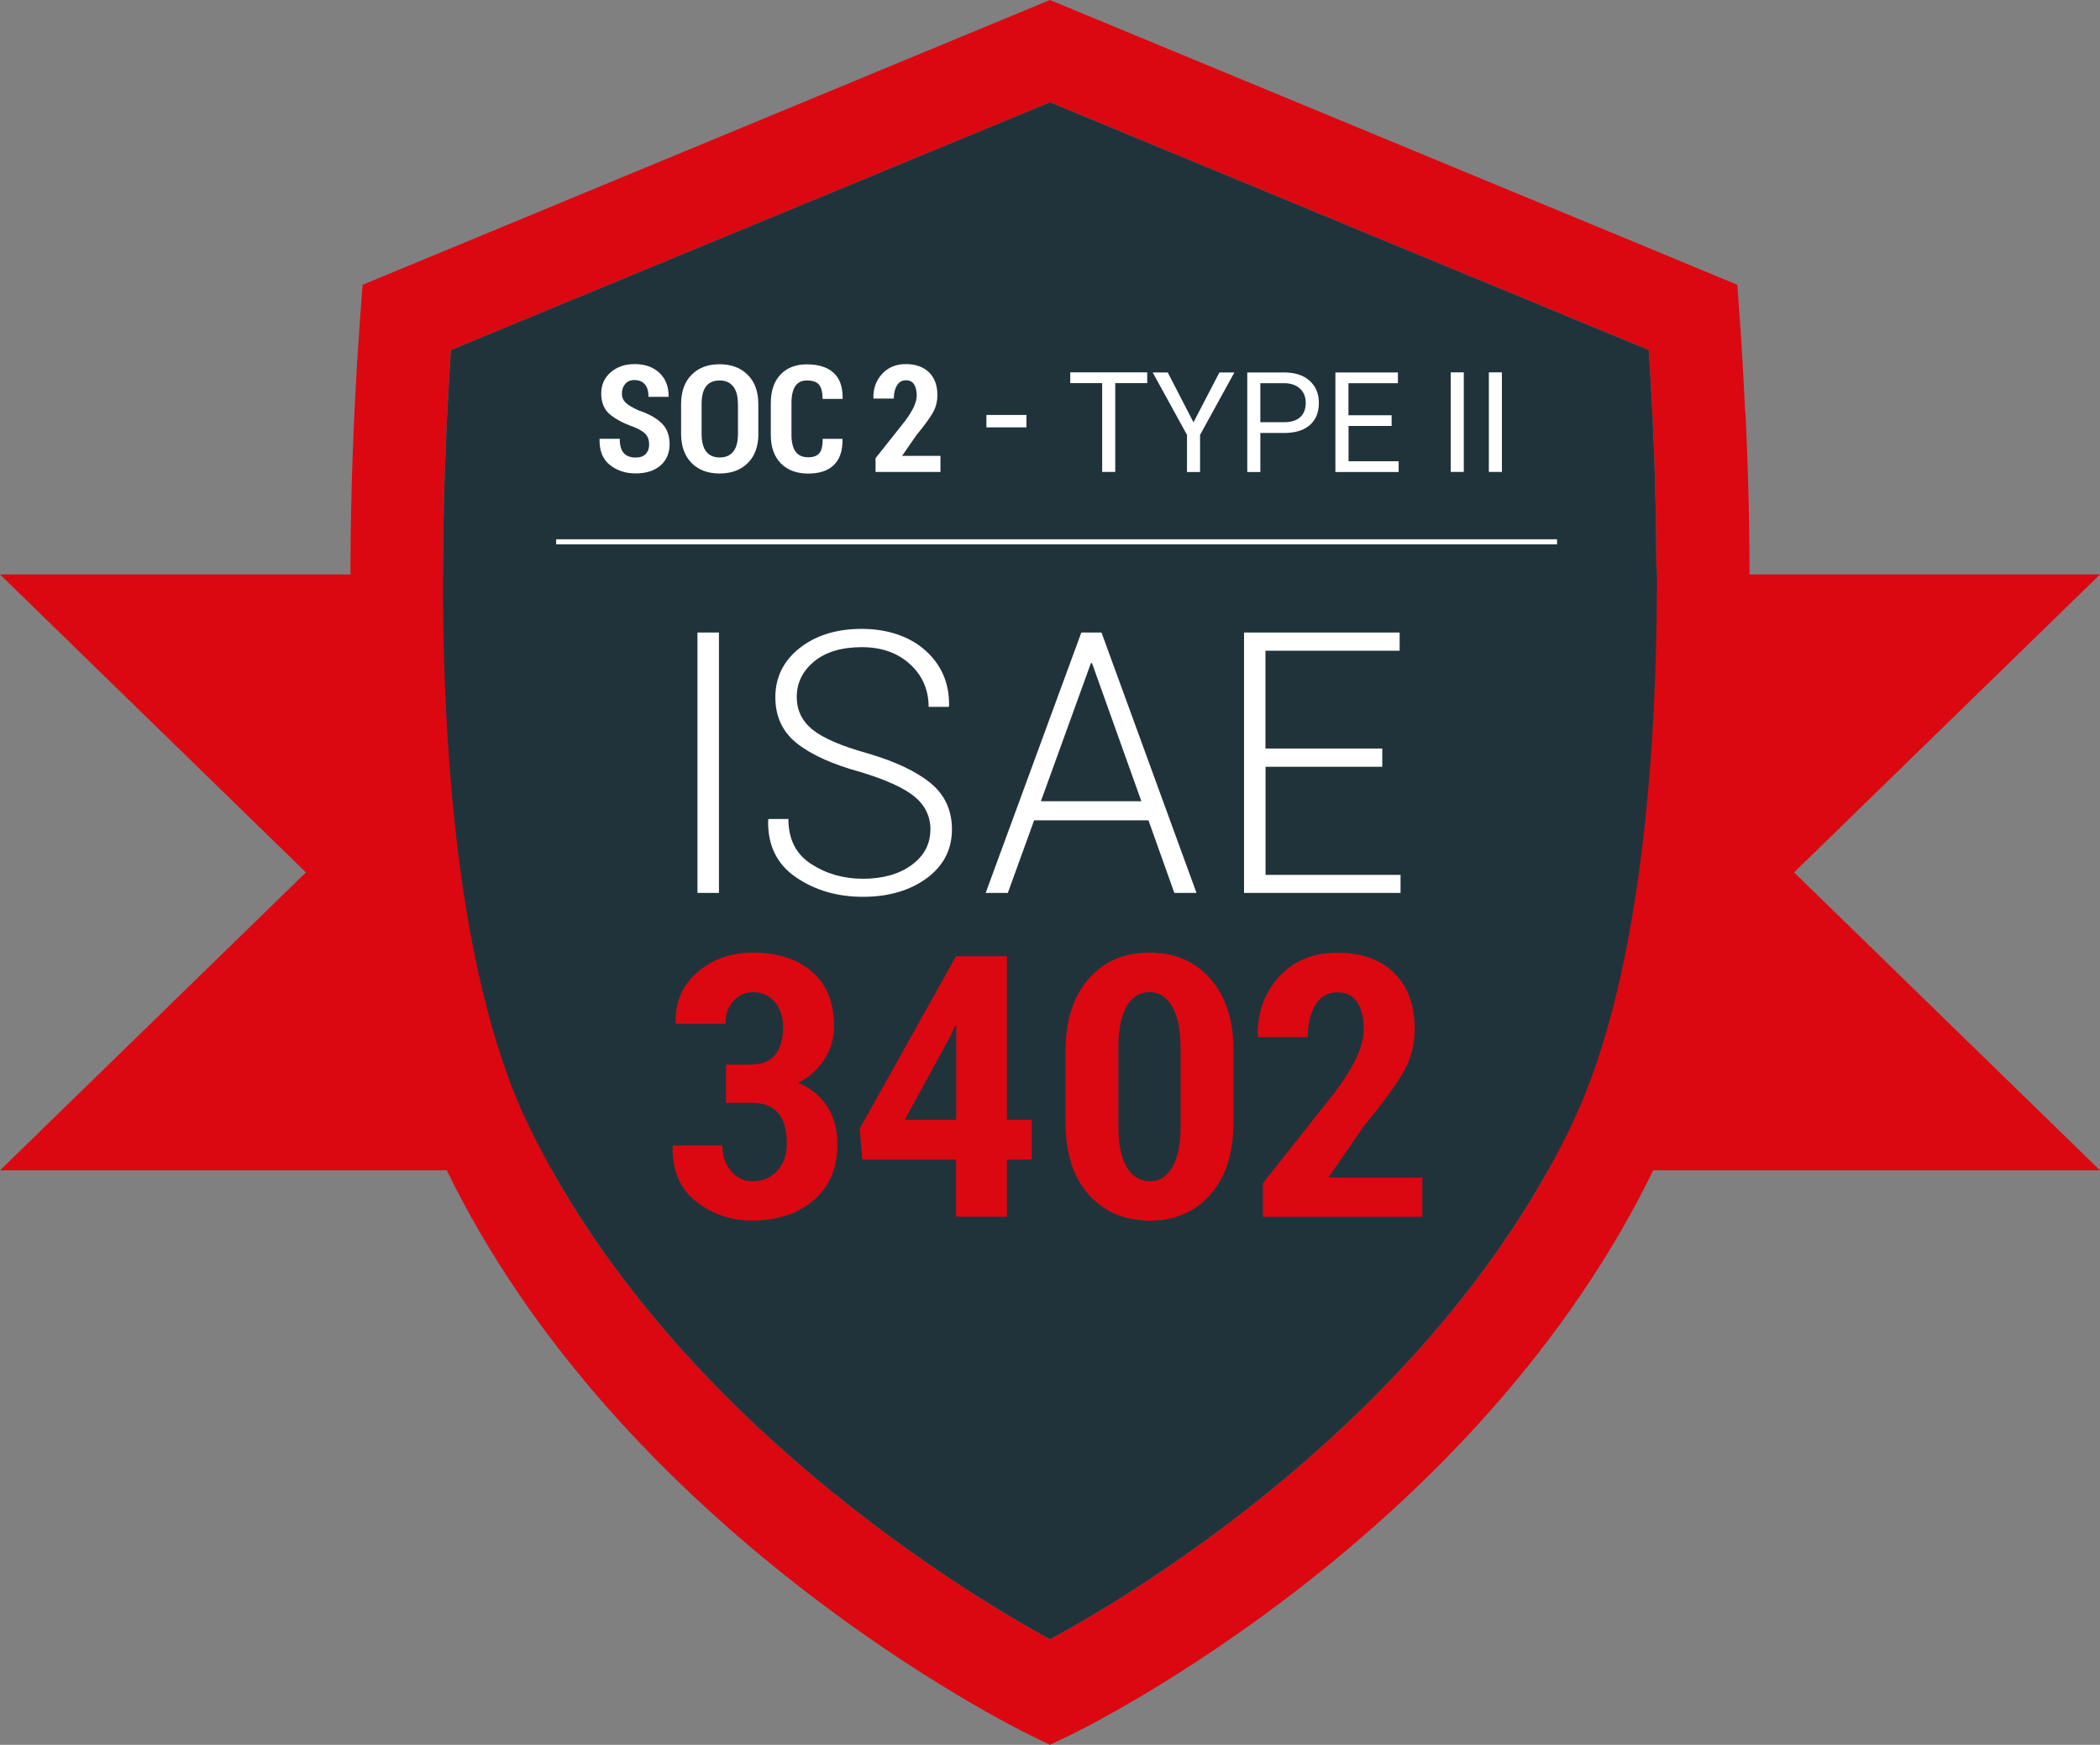 <?xml version="1.0" encoding="UTF-8"?>
<svg id="Layer_2" data-name="Layer 2" xmlns="http://www.w3.org/2000/svg" viewBox="0 0 254 211">
  <rect x="0" y="0" width="254" height="211" fill="#808080" stroke="none"/>
  <defs>
    <style>
      .cls-1 {
        fill: #fff;
      }

      .cls-2 {
        fill: #21333a;
      }

      .cls-3 {
        fill: none;
        stroke: #fff;
        stroke-miterlimit: 10;
        stroke-width: .61px;
      }

      .cls-4 {
        fill: #db0812;
      }
    </style>
  </defs>
  <g id="Layer_1-2" data-name="Layer 1">
    <polygon class="cls-4" points="217 105.5 254 141.53 0 141.53 37 105.5 0 69.47 254 69.47 217 105.5"/>
    <g>
      <path class="cls-4" d="M211.12,49.74l-.04.06c-.19-4.13-.41-7.95-.66-11.44l-.29-3.92-8.04-3.34h0L126.99,0,43.86,34.44l-.3,3.92c-1.91,26.42-3.15,74.86,10.23,102.66,21.33,44.33,68.81,67.85,70.78,68.8l2.42,1.18,2.4-1.14c2.01-.98,49.36-24.2,70.82-68.84,11.6-24.18,12.24-63.96,10.9-91.28h0ZM190.14,135.96c-17.09,35.54-53.43,57.06-63.14,62.28-9.69-5.27-46.09-26.92-63.14-62.28-8.83-18.36-12.1-51.52-9.32-93.63L127,12.37l35.99,14.89h-.02l36.45,15.07c.61,9.2.9,17.97.92,26.29h.07c.09,29.62-3.42,52.99-10.28,67.33h0Z"/>
      <path class="cls-2" d="M190.14,135.96c-17.09,35.54-53.43,57.06-63.14,62.28-9.69-5.27-46.09-26.92-63.14-62.28-8.83-18.36-12.1-51.52-9.32-93.63L127,12.37l35.99,14.89h-.02l36.45,15.07c.61,9.2.9,17.97.92,26.29h.07c.09,29.62-3.42,52.99-10.28,67.33h0Z"/>
      <path class="cls-1" d="M86.96,107.98h-2.6v-31.49h2.6v31.49Z"/>
      <path class="cls-1" d="M112.54,100.33c0-1.61-.65-2.95-1.93-4s-3.46-2.04-6.53-2.97c-3.36-.92-5.92-2.07-7.67-3.45s-2.63-3.24-2.63-5.61.98-4.39,2.94-5.93,4.46-2.32,7.51-2.32,5.78.88,7.72,2.63c1.94,1.75,2.89,3.98,2.84,6.67l-.05.13h-2.42c0-2.07-.76-3.8-2.26-5.17-1.51-1.37-3.45-2.05-5.83-2.05s-4.38.58-5.77,1.74-2.09,2.58-2.09,4.28c0,1.6.63,2.91,1.89,3.94,1.26,1.03,3.48,1.99,6.67,2.88,3.32.97,5.85,2.16,7.59,3.57,1.74,1.41,2.62,3.29,2.62,5.62,0,2.45-1.02,4.42-3.06,5.92-2.04,1.49-4.61,2.24-7.71,2.24s-5.81-.79-8.11-2.37-3.43-3.88-3.35-6.91l.05-.13h2.4c0,2.44.91,4.25,2.75,5.44,1.83,1.19,3.93,1.79,6.27,1.79s4.37-.55,5.88-1.66c1.51-1.11,2.27-2.52,2.27-4.28h.02Z"/>
      <path class="cls-1" d="M138.9,99.2h-13.82l-3.18,8.78h-2.68l11.57-31.49h2.44l11.49,31.49h-2.68l-3.13-8.78h0ZM125.9,96.89h12.15l-5.97-16.7h-.13l-6.05,16.7h0Z"/>
      <path class="cls-1" d="M167.2,92.73h-14.13v13.07h16.33v2.18h-18.93v-31.49h18.82v2.2h-16.23v11.83h14.13v2.2h0Z"/>
      <path class="cls-4" d="M91,128.72c1.23,0,2.17-.4,2.79-1.2.62-.8.93-1.91.93-3.32,0-1.2-.32-2.2-.98-3-.65-.81-1.54-1.21-2.68-1.21-.94,0-1.72.35-2.36,1.06s-.95,1.63-.95,2.76h-5.97l-.05-.13c-.07-2.48.8-4.52,2.62-6.1s4.05-2.38,6.71-2.38c2.99,0,5.36.77,7.15,2.31,1.79,1.54,2.67,3.74,2.67,6.6,0,1.46-.39,2.79-1.17,4-.78,1.22-1.84,2.16-3.18,2.84,1.51.62,2.68,1.57,3.51,2.83.83,1.27,1.24,2.8,1.24,4.61,0,2.87-.96,5.12-2.88,6.76s-4.39,2.45-7.39,2.45c-2.61,0-4.89-.77-6.84-2.32-1.94-1.55-2.88-3.76-2.81-6.63l.05-.13h5.95c0,1.23.35,2.26,1.04,3.09.69.83,1.57,1.24,2.62,1.24,1.23,0,2.24-.42,3-1.27s1.15-1.94,1.15-3.26c0-1.7-.36-2.96-1.07-3.75-.72-.8-1.75-1.2-3.11-1.2h-3.18v-4.63h3.18v-.03Z"/>
      <path class="cls-4" d="M121.79,135.42h3v4.8h-3v6.92h-6.15v-6.92h-11.35l-.3-3.74,11.64-20.83h6.16v19.77ZM109.43,135.42h6.23v-11.38l-.13-.02-.56,1.25-5.54,10.15h0Z"/>
      <path class="cls-4" d="M149.19,135.73c0,3.7-.93,6.62-2.78,8.72-1.85,2.1-4.3,3.16-7.33,3.16s-5.55-1.05-7.41-3.16c-1.86-2.1-2.79-5.01-2.79-8.72v-8.63c0-3.68.93-6.58,2.78-8.71,1.85-2.13,4.31-3.19,7.38-3.19s5.5,1.06,7.37,3.19,2.79,5.03,2.79,8.71v8.63h0ZM142.78,126.56c0-2.07-.33-3.69-1-4.85s-1.58-1.73-2.75-1.73-2.12.58-2.77,1.73c-.65,1.15-.99,2.76-.99,4.85v9.67c0,2.12.33,3.75,1,4.9s1.6,1.72,2.81,1.72,2.07-.57,2.73-1.72c.65-1.14.99-2.78.99-4.9v-9.67h0Z"/>
      <path class="cls-4" d="M172.04,147.15h-19.29v-4.06l8.72-11.01c1.23-1.67,2.13-3.11,2.67-4.32s.81-2.31.81-3.31c0-1.37-.27-2.45-.79-3.25-.53-.8-1.34-1.2-2.43-1.2s-2.02.51-2.63,1.52c-.62,1.01-.92,2.32-.92,3.91h-5.99l-.06-.13c-.06-2.81.79-5.2,2.55-7.15s4.11-2.93,7.05-2.93,5.3.83,6.93,2.48c1.64,1.65,2.45,3.9,2.45,6.74,0,1.92-.47,3.69-1.42,5.3s-2.52,3.77-4.75,6.47l-4.28,6.21h11.38v4.75h0Z"/>
      <g>
        <path class="cls-1" d="M78.51,53.74c0-.52-.13-.91-.4-1.22-.26-.29-.73-.59-1.41-.87-1.32-.46-2.3-1-2.98-1.58-.66-.59-1-1.41-1-2.47s.38-1.91,1.14-2.57c.76-.66,1.72-1,2.9-1,1.24,0,2.25.35,3,1.06s1.12,1.65,1.11,2.84l-.02.06h-2.41c0-.66-.15-1.17-.44-1.51s-.72-.52-1.27-.52c-.48,0-.85.16-1.11.47s-.4.71-.4,1.18c0,.43.15.79.45,1.08.3.29.81.59,1.54.93,1.24.41,2.18.93,2.82,1.56s.96,1.47.96,2.54-.38,1.96-1.12,2.59-1.74.94-2.98.94-2.26-.34-3.12-1.02-1.28-1.71-1.25-3.11l.02-.06h2.42c0,.8.17,1.38.49,1.74.32.35.81.53,1.45.53.53,0,.94-.15,1.21-.44s.41-.68.41-1.17h0Z"/>
        <path class="cls-1" d="M91.73,52.45c0,1.51-.42,2.69-1.28,3.54-.86.85-1.99,1.27-3.41,1.27s-2.55-.42-3.39-1.27-1.27-2.03-1.27-3.54v-3.58c0-1.5.42-2.68,1.26-3.54.85-.86,1.97-1.28,3.39-1.28s2.55.42,3.41,1.28,1.28,2.04,1.28,3.54v3.58h0ZM89.25,48.85c0-.93-.19-1.64-.57-2.12s-.93-.72-1.65-.72-1.27.24-1.63.71-.54,1.18-.54,2.12v3.61c0,.95.18,1.67.55,2.15s.91.72,1.64.72,1.27-.24,1.65-.72.56-1.19.56-2.15v-3.61h0Z"/>
        <path class="cls-1" d="M101.88,53.08l.02.06c.03,1.37-.33,2.4-1.05,3.1s-1.76,1.03-3.11,1.03-2.48-.41-3.29-1.23-1.22-1.97-1.22-3.47v-3.81c0-1.49.4-2.65,1.18-3.47s1.84-1.23,3.18-1.23c1.41,0,2.49.34,3.23,1.02.76.68,1.11,1.71,1.1,3.1l-.02.06h-2.41c0-.82-.15-1.4-.43-1.73-.29-.33-.77-.5-1.46-.5-.63,0-1.09.22-1.4.67-.31.45-.47,1.14-.47,2.06v3.82c0,.93.17,1.63.51,2.07.33.45.84.67,1.52.67.62,0,1.06-.17,1.34-.49.27-.32.41-.9.41-1.74h2.4-.03Z"/>
        <path class="cls-1" d="M113.77,57.07h-7.87v-1.66l3.56-4.49c.51-.68.87-1.27,1.09-1.76s.33-.94.33-1.35c0-.56-.11-1-.32-1.33s-.54-.49-1-.49-.82.2-1.07.62c-.25.41-.38.95-.38,1.59h-2.44l-.03-.06c-.03-1.14.32-2.12,1.04-2.91s1.68-1.2,2.87-1.2,2.16.34,2.83,1.01,1,1.58,1,2.75c0,.78-.19,1.5-.58,2.17s-1.03,1.54-1.94,2.64l-1.75,2.53h4.64v1.94-.02Z"/>
        <path class="cls-1" d="M124.15,51.68h-4.84v-1.5h4.84v1.5Z"/>
        <path class="cls-1" d="M138.76,46.33h-3.87v10.74h-1.58v-10.74h-3.86v-1.3h9.31v1.3Z"/>
        <path class="cls-1" d="M144.35,51.08l3.14-6.04h1.81l-4.15,7.55v4.49h-1.58v-4.49l-4.15-7.55h1.82l3.12,6.04h0Z"/>
        <path class="cls-1" d="M152.44,52.36v4.72h-1.58v-12.04h4.44c1.32,0,2.35.33,3.1,1s1.12,1.57,1.12,2.67c0,1.17-.37,2.07-1.1,2.7-.73.64-1.78.95-3.14.95h-2.84ZM152.44,51.06h2.86c.85,0,1.5-.2,1.95-.6s.68-.98.68-1.73-.23-1.29-.68-1.72-1.07-.65-1.86-.67h-2.95v4.73Z"/>
        <path class="cls-1" d="M168.33,51.51h-5.22v4.27h6.06v1.3h-7.65v-12.04h7.56v1.3h-5.98v3.88h5.22v1.3Z"/>
        <path class="cls-1" d="M177.05,57.07h-1.58v-12.04h1.58v12.04Z"/>
        <path class="cls-1" d="M181.66,57.07h-1.58v-12.04h1.58v12.04Z"/>
      </g>
      <line class="cls-3" x1="67.27" y1="65.52" x2="188.33" y2="65.52"/>
    </g>
  </g>
</svg>